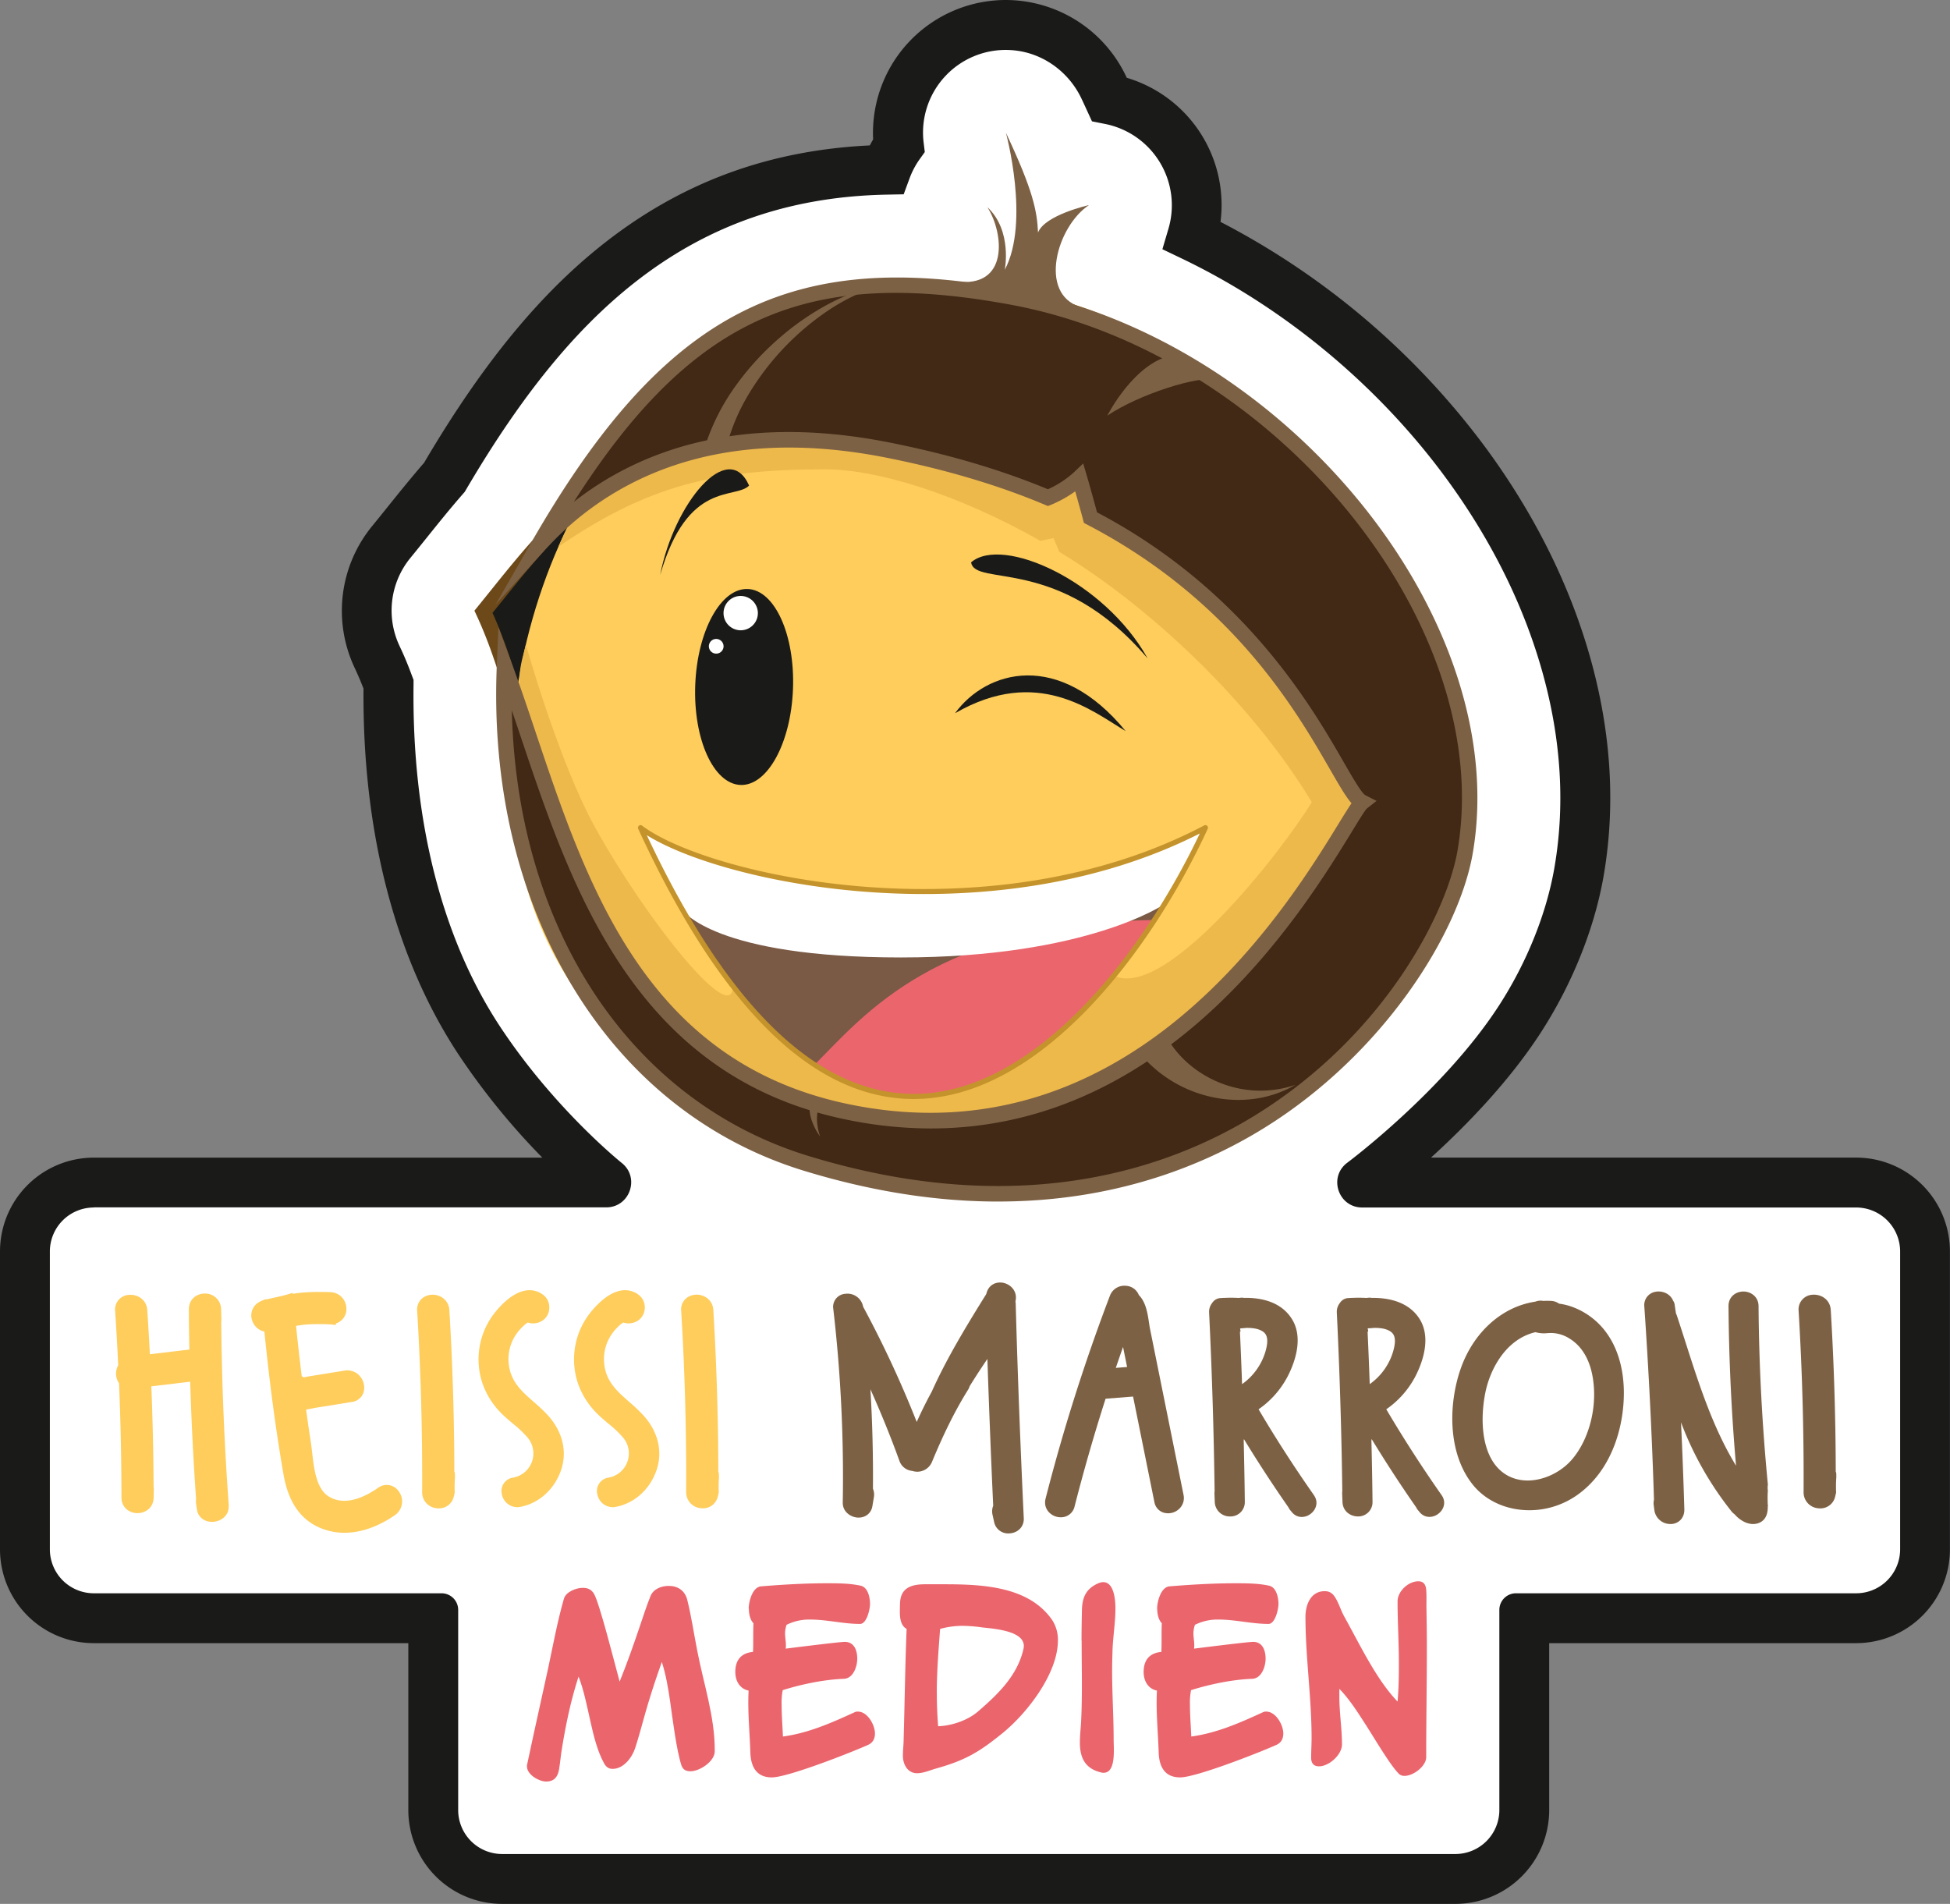 <svg id="Ebene_1" data-name="Ebene 1" xmlns="http://www.w3.org/2000/svg" viewBox="0 0 1173.11 1145.35"><rect x="0" y="0" width="1173.11" height="1145.35" fill="#808080" stroke="none"/><defs><style>.cls-1{fill:#fff;}.cls-2{fill:#fecd5c;}.cls-3{fill:#7d6144;}.cls-4{fill:#1a1b19;}.cls-5{fill:#6d4919;}.cls-6{fill:#eeb94b;}.cls-7{fill:#412915;}.cls-8{fill:#7a5945;}.cls-9{fill:#eb656d;}.cls-10{fill:#c4932b;}</style></defs><path class="cls-1" d="M1120.87,712.48l-301.36,1c79.46-54.88,117.34-137,126.69-192,6.69-39.36,3.7-90.7-8.9-132.87C925.75,350,906.66,312.34,880.57,276.8c-44.09-60.05-91.89-105.76-158.78-135,7.87-13.61-3.16-21-9.56-36-7.66-18-14.82-35-34.15-36-2-4.5-15.26-13.48-17.7-18.67C652,33.38,645.46,15,625.87,15c-6,0-27.89-2.09-33.56,0C568,24,544,35.46,549.74,60.43c-6.15,7.07-6.84,24.14-8.39,33.33-1.39,0-13.59,12-15,12-57.63,0-93.88,15.16-137.29,46.68-39.55,28.71-112.83,115.18-115.39,118.32l-22.76,27c-12.18,15-31.92,19.76-23.78,37.27l-5.34,34c2.44,5.24,9.59,33.51,12,40.28-1.45,77.53,23.38,157.47,59.46,217.41,22.81,37.89,43.83,61.88,77.67,85.8H52.24a41.78,41.78,0,0,0-41.73,41.73V935A41.78,41.78,0,0,0,52.24,976.7H258.08v116.42a41.77,41.77,0,0,0,41.72,41.72H877.86a41.78,41.78,0,0,0,41.73-41.72V976.7h201.28A41.77,41.77,0,0,0,1162.59,935V754.21a41.77,41.77,0,0,0-41.72-41.73"/><path class="cls-2" d="M137.63,905.75c-2.66-36.4-4.19-73.54-4.55-110.38a10.86,10.86,0,0,0,.11-1.82l-.18-6a9.56,9.56,0,0,0-9.82-9.37H123c-4.68.09-9.4,3.37-9.37,9.48,0,7.72.14,15.85.3,24.21l-23.77,2.83c-.47-9.25-1-18-1.56-26.53-.43-6.41-5.88-9.55-10.82-9.19a8.78,8.78,0,0,0-8.52,9.63c.7,10.49,1.31,21.2,1.86,32.72a10.31,10.31,0,0,0,.5,10.84c.94,22.77,1.43,45.87,1.45,68.66,0,6.16,4.81,9.42,9.56,9.46h.08c4.77,0,9.62-3.22,9.72-9.4l.09-4.92a11.1,11.1,0,0,0-.12-1.73c-.1-19.91-.55-40.16-1.36-60.23l23.38-2.79c.7,23.48,1.9,47.22,3.55,70.64a10.11,10.11,0,0,0,0,2.8l.51,3.5c.66,4.42,4.36,7.37,9,7.37a10.59,10.59,0,0,0,1.25-.07c4.69-.52,9.22-4,8.81-9.72"/><path class="cls-2" d="M240,897.34a8.72,8.72,0,0,0-12.53-2.3c-8.23,5.74-20.1,11.29-29.86,5.12-7.31-4.63-8.69-16.51-9.79-26.06-.26-2.18-.5-4.27-.79-6.17-.94-6.1-1.87-12.5-2.89-19.92,1.08-.19,2.15-.4,3.2-.61s2-.41,3.06-.57l21.34-3.45a8.45,8.45,0,0,0,6.81-5.29,10.33,10.33,0,0,0-1.87-10,9.86,9.86,0,0,0-9.39-3.55l-22.59,3.65c-.38.07-1.1.24-1.92.44l-.16-.09-.66-.37a3.21,3.21,0,0,0-.45-.24c-1.25-10.15-2.39-20.31-3.4-30.29a65.33,65.33,0,0,1,9.37-1c3-.08,6-.08,9.1,0a11.55,11.55,0,0,0,1.24.07h0l.84,0,3.41.39v-.93a9,9,0,0,0,6.26-9.71,9.89,9.89,0,0,0-9.39-9.11c-4.63-.18-9-.19-13.08,0a83,83,0,0,0-9.71,1l-.07-.57-3.68,1.09c-2.17.64-4.4,1.12-6.75,1.63-1.77.38-3.53.76-5.28,1.21l-.52-.11-.9.32a18.18,18.18,0,0,0-3,1.35,9.2,9.2,0,0,0-4.19,11.31,9.81,9.81,0,0,0,7.29,6.47c3.22,31.92,7,60,11.49,85.83,3,17.36,10.75,28.11,23.59,32.88a37.48,37.48,0,0,0,13.14,2.34c12.77,0,24-6.2,30.42-10.68A10.06,10.06,0,0,0,240,897.34"/><path class="cls-2" d="M273.71,888.3l-.11-2.46-.27-.37c-.05-32.41-1.07-65.17-3-97.37A9.49,9.49,0,0,0,265,780a10.41,10.41,0,0,0-10.22.47,8.72,8.72,0,0,0-3.82,8c2.19,36.24,3.2,73,3,109.37a9.57,9.57,0,0,0,8.7,9.49,11.28,11.28,0,0,0,1.28.08,9.09,9.09,0,0,0,9.06-7.09l.55-2.34,0-.44a82.16,82.16,0,0,1,.16-9.06Z"/><path class="cls-2" d="M330.37,787.71a9.46,9.46,0,0,0-2.86-8.14,13.55,13.55,0,0,0-11.16-3.23c-7.27,1.16-13.81,7.44-18,12.51a45.3,45.3,0,0,0-8.05,43.51,47.48,47.48,0,0,0,11.64,18.2c2.11,2.1,4.4,4,6.61,5.88a63.66,63.66,0,0,1,8.94,8.5,14.79,14.79,0,0,1-8.92,24,8.09,8.09,0,0,0-6.7,9.76,9.5,9.5,0,0,0,9.17,8,9.76,9.76,0,0,0,1.76-.16c11.31-2,20.79-10.56,24.75-22.19,3.82-11.24.86-23.3-8.11-33.09a104.62,104.62,0,0,0-8.37-7.91c-6.23-5.47-12.12-10.63-14.26-18.77a26.62,26.62,0,0,1,1.54-18.09,27.61,27.61,0,0,1,4.92-7.2,29.89,29.89,0,0,1,2.94-2.79l1.3-.91a10,10,0,0,0,7.35-.34,9.21,9.21,0,0,0,5.53-7.49"/><path class="cls-2" d="M387.83,787.71a9.5,9.5,0,0,0-2.87-8.14,13.47,13.47,0,0,0-11.16-3.23c-7.26,1.16-13.8,7.44-18,12.51a45.31,45.31,0,0,0-8.06,43.51,47.48,47.48,0,0,0,11.64,18.2c2.11,2.1,4.4,4,6.61,5.88a63.66,63.66,0,0,1,8.94,8.5,14.79,14.79,0,0,1-8.92,24,8.09,8.09,0,0,0-6.7,9.76,9.51,9.51,0,0,0,9.17,8,9.76,9.76,0,0,0,1.76-.16c11.31-2,20.8-10.56,24.75-22.19,3.82-11.24.87-23.3-8.11-33.09a104.62,104.62,0,0,0-8.37-7.91c-6.23-5.47-12.11-10.63-14.26-18.77a26.62,26.62,0,0,1,1.55-18.09,27.33,27.33,0,0,1,4.91-7.2,29.89,29.89,0,0,1,2.94-2.79l1.3-.91a10,10,0,0,0,7.35-.34,9.22,9.22,0,0,0,5.54-7.49"/><path class="cls-2" d="M432.51,888.3l-.1-2.45-.27-.38c-.06-32.44-1.07-65.19-3-97.37a9.48,9.48,0,0,0-5.3-8.13,10.41,10.41,0,0,0-10.22.47,8.72,8.72,0,0,0-3.83,8c2.2,36.24,3.2,73,3,109.37a9.58,9.58,0,0,0,8.71,9.49,11.13,11.13,0,0,0,1.28.08,9.07,9.07,0,0,0,9.05-7.09l.56-2.34,0-.44a77.52,77.52,0,0,1,.16-9.06Z"/><path class="cls-3" d="M611.05,784.4a11.29,11.29,0,0,0-.15-1.4l0-.17c1.36-5.71-2.55-9.9-6.92-11s-9.25.85-10.57,6.38l-.07.26c-12.21,19.6-23.89,38.85-32.85,58.82-3,5.47-5.93,11.34-9,18.11a648.68,648.68,0,0,0-32.24-69.31,9.57,9.57,0,0,0-10.73-7.75,7.84,7.84,0,0,0-7.22,9.07A876.37,876.37,0,0,1,507,903.93c-.09,5.3,4.36,8.57,8.6,9,4.7.43,8.49-2.38,9.22-6.83l.91-5.44a9.31,9.31,0,0,0-.57-5.1c.17-19.82-.34-39.86-1.52-59.81C530,850,535.89,864.44,541.1,878.88a9,9,0,0,0,7.73,6,9.57,9.57,0,0,0,11.84-5.4c7.31-17.65,14.29-31.6,22-43.88l.75-1.8c3.4-5.49,6.94-10.93,10.59-16.26,1,29.5,2.15,59.14,3.5,88.29a9.06,9.06,0,0,0-.4,5.47l1,4.55a8.59,8.59,0,0,0,8.6,6.64,9.38,9.38,0,0,0,1.39-.1c4.81-.66,8-4.34,7.8-9-2-42.67-3.68-86.1-4.86-129.08"/><path class="cls-3" d="M712,899.25l-20.11-99.59c-.24-1.17-.44-2.49-.65-3.89-.83-5.58-1.86-12.45-6.12-16.68a8.8,8.8,0,0,0-7.69-5.56,9.24,9.24,0,0,0-9.72,6,1128,1128,0,0,0-38.69,122c-1.44,5.63,2.37,9.84,6.67,10.94a9.91,9.91,0,0,0,2.42.31,8.35,8.35,0,0,0,8.37-6.56c5.51-21.6,11.78-43.38,18.64-64.78l16.53-1.29,12.82,63.45a8.11,8.11,0,0,0,5.37,6.33,9.66,9.66,0,0,0,9.31-2,8.92,8.92,0,0,0,2.85-8.66m-40.74-76.37c1.44-4.22,2.89-8.43,4.36-12.59l2.43,12.06Z"/><path class="cls-3" d="M790.57,899.63c-11.74-16.71-23-34.14-33.42-51.82a55,55,0,0,0,17.16-19.15c3.35-6.26,10.39-22.15,3.32-34.44-5.2-9-15.3-13.72-29.34-13.43a5,5,0,0,0-1.81-.09c-.37,0-.75.08-1.13.11l-.49,0a81.06,81.06,0,0,0-8.54,0,10.33,10.33,0,0,0-1.66.09l-.5,0a6.44,6.44,0,0,0-5,3.06,8.45,8.45,0,0,0-1.76,5.79C729.11,825,730.23,861,730.7,897a9.48,9.48,0,0,0-.09,1.69l.19,4.87a9,9,0,0,0,9.42,8.71,8.56,8.56,0,0,0,8.65-8.87c-.11-10.63-.32-22.32-.66-36.73,0-.27.09-.57.13-.91,8.5,13.94,17.47,27.68,26.75,41a8.38,8.38,0,0,0,1.16,1.81l1.09,1.29a7.54,7.54,0,0,0,5.82,2.73,8.83,8.83,0,0,0,5.37-1.93c3.67-2.83,4.53-7.45,2-11M746.45,799.1v0c.75,0,1.48-.08,2.16-.15.49,0,1-.07,1.42-.1,2.9,0,6.22.25,8.89,1.7s4.84,4,2.36,12.55a36.8,36.8,0,0,1-14.06,19.58c-.37-10.47-.79-21-1.27-31.48l.37-.34-.28-1.51Z"/><path class="cls-3" d="M867.39,899.63c-11.77-16.77-23-34.19-33.41-51.82a55.13,55.13,0,0,0,17.16-19.15c3.35-6.26,10.38-22.15,3.32-34.44-5.2-9-15.44-13.62-29.34-13.43a5,5,0,0,0-1.81-.09c-.37,0-.75.08-1.13.11l-.5,0a81.08,81.08,0,0,0-8.54,0,10.15,10.15,0,0,0-1.65.09l-.5,0a6.44,6.44,0,0,0-5,3.06,8.48,8.48,0,0,0-1.76,5.79C805.93,825,807.06,861,807.52,897a9.64,9.64,0,0,0-.08,1.7l.19,4.86c.21,5.8,5,8.78,9.42,8.71a8.56,8.56,0,0,0,8.65-8.87c-.12-10.8-.32-22.48-.66-36.68.05-.28.09-.6.13-1,8.47,13.9,17.44,27.65,26.74,41a8.31,8.31,0,0,0,1.16,1.8l1.09,1.3a7.54,7.54,0,0,0,5.82,2.73,8.86,8.86,0,0,0,5.38-1.93c3.67-2.83,4.52-7.46,2-11m-44.23-98.76-.34-1.78.12,0a18,18,0,0,0,2.5-.14c.49,0,1-.07,1.42-.1,2.9,0,6.22.25,8.89,1.7s4.84,4,2.36,12.55a36.8,36.8,0,0,1-14.06,19.58c-.37-10.55-.8-21.09-1.28-31.44Z"/><path class="cls-3" d="M976.87,835.59c-.32-10.86-3-26.28-13.94-38.07A44.19,44.19,0,0,0,947,786.64a37,37,0,0,0-9.06-2.37A9,9,0,0,0,933,782.6c-1.51-.07-3.07-.06-4.64,0a8.43,8.43,0,0,0-4.7.46c-19.93,2.95-37.07,18.24-44.8,40-7.5,21.15-8.19,51,7.19,70.14,8.12,10.08,20.8,15.34,34,15.34a49.89,49.89,0,0,0,28.27-8.79c22-15.16,29.16-43.1,28.55-64.19m-30.65,41.82c-9.78,11.9-29,18.19-41.93,8.58s-14.1-31.1-10.75-48c2.86-14.37,12.46-32.4,30.18-36.54a18.77,18.77,0,0,0,7.11.59c.83-.05,1.72-.08,2.64-.09a21.05,21.05,0,0,1,11.09,3.56c8.4,5.32,11.82,14.33,13.21,21,3.69,17.55-.95,38-11.55,50.9"/><path class="cls-3" d="M1063.41,894l.12-.52,0-.54c-3.45-35.71-5.33-71.76-5.59-107.15,0-5.74-4.7-8.82-9.08-8.82h-.07c-4.47,0-9,3.09-8.92,8.86.23,31.77,1.75,64,4.52,95.93-13.91-22.81-22.22-48.77-30.3-74-1.74-5.43-3.48-10.87-5.28-16.29a12.46,12.46,0,0,0-.54-1.29c-.29-1.78-.56-3.56-.81-5.38a5.56,5.56,0,0,0-.93-2.33c-1.9-4.51-6.85-6.13-10.68-5.34a8.11,8.11,0,0,0-6.64,8.82c2.64,38.32,4.61,77.43,5.82,116.27a8.79,8.79,0,0,0-.16,3.33l.38,2.9a9.65,9.65,0,0,0,9.63,8.38c.24,0,.49,0,.73,0,4.67-.38,7.83-4,7.68-8.87-.51-17.3-1.17-34.81-2-52.29l.9,2.35a197.87,197.87,0,0,0,29.38,51.09,9,9,0,0,0,1.92,1.84c3.22,3.68,8.43,7,13.78,5.53,2.44-.65,6.4-2.85,6.21-10.31l.13-.27-.18-1.14,0-1.3a59.16,59.16,0,0,1,.09-6.56l0-.44-.1-.48Z"/><path class="cls-3" d="M1104.71,888.3v-.2c0-.4,0-.79,0-1.19l-.08-1.09-.25-.36c-.06-32.44-1.08-65.19-3-97.36-.38-6.39-5.82-9.5-10.71-9.22a8.84,8.84,0,0,0-8.64,9.61c2.19,36.28,3.2,73.07,3,109.37a9.58,9.58,0,0,0,8.71,9.49,11.13,11.13,0,0,0,1.28.08,9.07,9.07,0,0,0,9-7.09l.56-2.34,0-.44a77.6,77.6,0,0,1,.16-9.06Z"/><path class="cls-4" d="M819.51,482.66c-54.6-19.92-60.4-156.3-304.53-204.79-138-27.4-174.46,29-224.12,90.15C334.43,461.77,322.57,613.59,484,646.57c219,44.74,239-173.33,335.54-163.91"/><path class="cls-5" d="M540.54,657.32a286.56,286.56,0,0,1-57.5-6.19c-122.71-25.07-147.92-118.56-170.17-201-7.81-29-15.2-56.36-26.23-80.1l-1.23-2.65,1.84-2.26q3.92-4.83,7.74-9.6c46.92-58.32,87.44-108.69,220.89-82.18C687.36,307.36,742.39,384.18,778.81,435c15.08,21.06,27,37.69,42.3,43.27l34.49,12.58-36.54-3.56c-35.18-3.43-59.47,25.41-90.24,61.92-41.27,49-91.1,108.1-188.28,108.1M296.3,368.71c10.7,23.82,17.93,50.63,25.57,79,22.6,83.78,46,170.42,163,194.34,131,26.76,189.66-42.85,236.79-98.79,26.68-31.65,50.25-59.62,81.49-64.69-11-8.86-20.64-22.3-31.95-38.08-35.56-49.64-89.3-124.66-257.16-158-127.92-25.4-166.8,22.92-211.81,78.89q-3,3.68-6,7.38"/><path class="cls-2" d="M873.82,512.11c-26.31,143.5-204.4,210.58-361.65,181S286.42,548.5,312.73,405,452.07,144.14,609.32,173.71s290.82,194.9,264.5,338.4"/><path class="cls-4" d="M477.06,414.45c-1.22,32.56-15.38,58.42-31.61,57.77s-28.42-27.56-27.2-60.11,15.38-58.42,31.61-57.78,28.42,27.57,27.2,60.12"/><path class="cls-4" d="M584.21,338.3c18.88-16.29,80.24,11.19,106.19,57.79-53.09-62.51-103.83-42.7-106.19-57.79"/><path class="cls-4" d="M574.54,429.08c18.93-26,62.54-38.24,102.66,10.75-20.06-11.95-53-39.43-102.66-10.75"/><path class="cls-6" d="M316.37,387.63c-1.35,5.74-3.18,11.45-3.64,17.37C302,543.81,361,661.71,512.17,693.11c156.66,32.55,335.34-37.5,361.66-181S766.57,203.29,609.32,173.71c-128.19-24.11-227,49.43-273.38,155.17,53.91-36.78,93.75-46.54,160.44-46.54,31.22,0,79.44,14.71,129.49,43l7.94-1.59,3.5,8.27c53.23,32.11,115.14,89.62,151.86,150.55-19.49,31.76-88.35,119.1-119,104.39-139.29-6-229.25,6.24-229.25,6.24,0,25.12-51.52-38.93-82.79-95.21-21.93-39.47-41.8-110.32-41.8-110.32"/><path class="cls-1" d="M455.93,368.52a10.33,10.33,0,1,1-10.78-10,10.39,10.39,0,0,1,10.78,10"/><path class="cls-1" d="M435.29,388.66a4.42,4.42,0,1,1-4.62-4.28,4.45,4.45,0,0,1,4.62,4.28"/><path class="cls-4" d="M397.16,345.89c8.26-43,40.9-82.45,53.49-53.77-8.45,8.56-37-3.59-53.49,53.77"/><path class="cls-3" d="M574.47,169.22c33,4.74,29.41-29.3,19.52-44.6,15.19,14.13,10.48,37.68,10.48,37.68,15.3-28.85.69-82.43.69-82.43,16.38,34.74,18.73,47.1,19.32,60,4.12-10.59,30.62-16.48,30.62-16.48-19.43,12.95-30.57,53.31-5.3,61.23"/><path class="cls-7" d="M609.18,178.78q-15-2.78-29-4.53c-110.82-13.73-180.92,22.88-256.27,153.88,38.34-42.48,103.51-78.56,210.22-57.37,37.9,7.53,69.59,17.35,96.3,28.63,0,0,10.84-4.22,18.89-11.93,2.1,7.08,6.67,23.93,6.67,23.93,119.65,62.21,149.73,164.92,163.5,171.27-11.7,8.84-108.1,227.54-309.3,186.3C365.71,639.34,339,496.72,303.52,400.77c-6,143.29,64.58,263.46,181.83,299.21,251.59,76.7,382.48-107.51,396.12-187.75,24.11-141.79-115.37-304.3-272.29-333.45"/><path class="cls-3" d="M600.53,722.84c-34.7,0-73.54-5.3-116.54-18.41-58.3-17.77-106.64-56.27-139.78-111.33-32.69-54.29-48.37-120.87-45.35-192.53l1-23.18,8.06,21.76c4.84,13.09,9.45,26.84,14.33,41.4,31.26,93.17,66.68,198.78,188.92,223.84,169.27,34.7,263.27-118.56,294.15-168.92,3.6-5.86,6-9.69,7.74-12.25-3.43-3.91-7.22-10.48-12.72-20-20.57-35.7-58.86-102.14-146.45-147.68l-1.81-.95-.54-2c0-.13-2.55-9.42-4.69-17a73.29,73.29,0,0,1-14.69,8.16l-1.76.68-1.74-.73c-27.86-11.78-60-21.32-95.39-28.36-108.91-21.62-172,18.48-205.85,55.92l-29.31,32.48,21.81-37.92c73.78-128.28,144.5-170.61,260.88-156.18,9.23,1.14,19.08,2.68,29.25,4.57,163.23,30.31,300,198.14,276,338.81-8.3,48.87-54.23,121.52-125.93,165.8-36.32,22.43-89.51,44-159.6,44M307.91,427.26c3,131.67,71.34,235.5,178.8,268.26,126.5,38.56,215.84,7.88,268.52-24.65C832.73,623,870.44,549.31,876.88,511.45,900,375.34,767,212.83,608.33,183.36c-10-1.85-19.66-3.36-28.71-4.48-104.27-12.93-168.36,19.61-234.37,123,38.64-30.25,99-53.72,189.8-35.69,35.29,7,67.36,16.47,95.37,28.14a59.52,59.52,0,0,0,15.7-10.24l5.52-5.28,2.17,7.33c1.69,5.68,4.89,17.39,6.16,22.07C748.72,355,789,424.86,808.39,458.55c5.3,9.2,10.79,18.72,13.08,19.88l6.66,3.38-5.81,4.57c-1.17,1.07-5.19,7.63-9.08,14-28.52,46.52-109.46,178.47-253.16,178.48a251.55,251.55,0,0,1-50.81-5.3c-127.5-26.13-165.42-139.18-195.88-230q-2.79-8.29-5.48-16.25"/><path class="cls-8" d="M385.31,498c41.3,31.06,210.6,68.11,339.82,0-55.45,120.29-204.52,294-339.82,0"/><path class="cls-9" d="M490.11,640.44c80.55,52.81,156.23-12.8,204.41-87-131.1,2.28-174.41,57-204.41,87"/><path class="cls-1" d="M385.31,498c41.3,31.06,210.6,68.11,339.82,0-6.82,14.8-24.53,45.86-24.53,45.86S654.17,576,542,576s-131.16-28.26-131.16-28.26-17-31.39-25.5-49.76"/><path class="cls-10" d="M549.82,661.16h0c-60.44,0-116.25-54.71-165.89-162.57a1.55,1.55,0,0,1,2.34-1.88c40.41,30.39,208.93,68,338.17-.14a1.55,1.55,0,0,1,2.13,2c-34.57,75-101.6,162.56-176.72,162.56M389.1,502.42C437.58,605.69,491.63,658,549.79,658.06h0c72.29,0,137.26-83.43,172-156.64-125.24,63.51-285.27,30.71-332.69,1"/><path class="cls-3" d="M424.89,266.3a129.88,129.88,0,0,1,17.71-34.23,165.81,165.81,0,0,1,25.44-28,160.59,160.59,0,0,1,30.77-21.39c11-5.75,23-10.31,35.33-11.07-12.26,1.8-23.49,7.26-33.77,13.75a160.62,160.62,0,0,0-50,51.82,118.83,118.83,0,0,0-13.56,32.52Z"/><path class="cls-3" d="M705.57,213.69c-23.2,4.15-39.43,36.37-39.43,36.37,19-12.89,55.48-24.47,65.81-21.54Z"/><path class="cls-3" d="M702.09,624.25c6.63,11.85,18.3,21.82,32.13,27.26a65.06,65.06,0,0,0,45.14,1.11,67.52,67.52,0,0,1-22.73,8.13,72.92,72.92,0,0,1-24.91-.26,77.67,77.67,0,0,1-44.78-25.38Z"/><path class="cls-3" d="M493.12,664.67c-2.45,5.35-1.94,12.57.25,19.06a37.1,37.1,0,0,1-4.92-9.36,25.39,25.39,0,0,1-1.35-11.25Z"/><path class="cls-9" d="M413.42,962.33c-1.45-5.52-5.66-8.28-11.18-8.28-4.34,0-9.21,1.84-10.92,6.18C389,966,387,972.2,385,978.11c-3.81,11.31-7.76,22.49-12.23,33.54-2.5-9.07-12.23-47.87-15.52-53-1.58-2.5-3.68-3.42-6.7-3.42-3.95,0-10.13,2.37-11.31,6.58-3.82,13.15-6.71,28.8-9.6,42.34-4.21,19.34-8.55,38.54-12.63,57.87v.66c0,4.86,7.1,9.07,11.57,9.07,4.87,0,7-2.89,7.76-7.36.66-4.08,1-8.29,1.71-12.5,2.37-14.59,5.39-29.19,10-43.26,6.31,16,7.49,38,15.38,52.21,1.19,2.1,2.63,3.29,5.13,3.29,6.58,0,11.71-6.84,13.55-12.5,2.23-6.84,4.08-13.94,6.05-20.91,2.23-7.76,4.6-15.39,7.23-23l2.76-7.9c2.5,7.76,3.82,15.79,5,23.81,1.45,10.26,3.81,29.46,6.84,38.53.92,2.5,2.76,3.42,5.39,3.42,5.53,0,14.6-5.92,14.6-12v-.92c0-20.12-6.71-39.71-10.52-59.57-2-10.13-3.55-20.78-6.05-30.78"/><path class="cls-9" d="M450.51,967.72c0,3,.66,6.58,2.76,8.82-.26,5.78,0,11.57-.26,17.22-7.1.66-10.65,4.87-10.65,12.1,0,5.26,2.63,10.13,8,11.18-.66,12.37.66,24.86,1.05,37.22.26,8.42,3.55,15,12.89,15,9.6,0,47.48-14.86,58-19.59,2.89-1.32,4.07-3.82,4.07-6.84,0-5.13-4.47-13.15-10.25-13.15a3.63,3.63,0,0,0-1.71.26c-14.08,6.45-27.88,12.63-43.4,14.73-.27-6.44-.79-12.76-.79-19.2a39.08,39.08,0,0,1,.65-8.68s18.44-6.18,36.85-6.84c5.66-.26,8-7.5,8-12.1,0-5-1.84-10.12-7.5-10.12-3.42,0-35.53,4.07-35.53,4.07.39-3.29-.4-6.18-.4-9.34a16.14,16.14,0,0,1,.92-5,30.58,30.58,0,0,1,14.07-3.16c10.13,0,20,2.63,30.12,2.63,4.08,0,6-8.94,6-12,0-3.81-1.18-10-5.65-11-6.58-1.45-13.81-1.45-20.52-1.45-13,0-26.3.79-39.32,1.84-5.26.4-7.5,9.21-7.5,13.41"/><path class="cls-9" d="M541.42,965.1c0,4.86-.92,12,4,14.86-.92,22.75-1.18,45.5-1.84,68.38-.13,2.63-.4,5.26-.4,7.89,0,5.13,2.76,10.52,8.55,10.52,3.68,0,7.63-1.71,11.18-2.76,17.89-5,26.3-10,40.64-21.7,14.6-12,32.88-35.64,32.88-55.36a21.77,21.77,0,0,0-3.29-12.1c-13.75-20.23-41.17-21.75-64.68-21.75-4.15,0-8.18,0-12,0-8.55,0-15,2.36-15,12m22.1,53.39c0-12.89,1.05-25.65,2-38.53a50.53,50.53,0,0,1,13.41-1.85,87,87,0,0,1,11.71.92c6.57.79,25.25,1.85,25.25,11.18a10.34,10.34,0,0,1-.26,2c-3.69,15.91-15.26,27-27.23,37.35-6.18,5.39-15.91,8.68-24.06,8.94-.53-6.71-.79-13.28-.79-20"/><path class="cls-9" d="M650.71,987.06c0,16.57.53,33.27-.39,49.84-.27,3.82-.66,7.63-.66,11.44,0,9.34,3.29,15.78,13,18a4.07,4.07,0,0,0,1.31.13c7.5,0,6-14.46,6-19.59,0-13.94-.92-27.75-.92-41.69,0-4.48.13-8.81.27-13.29.39-8.15,1.71-16.17,1.71-24.33,0-4.6-.66-15.78-7.37-15.78a8.76,8.76,0,0,0-3.16.79c-7,3.16-9.33,8.16-9.6,15.52-.13,6.31-.26,12.63-.26,18.94"/><path class="cls-9" d="M858.39,990.35c0-8-.13-15.92-.26-23.94,0-3.29.13-6.71-.13-10-.27-3-1.45-5.12-4.74-5.12-6,0-12.49,6-12.49,12.09,0,12.5.79,25.12.79,37.75,0,7.5-.13,15-.79,22.49-12.76-13.15-23-34.85-32-51-2-3.55-3.15-7.63-5.26-11.18-1.58-2.63-3.29-4.21-6.58-4.21-8.41,0-11.57,8.16-11.57,15.39,0,24.33,3.68,48.53,3.68,72.86,0,3.94-.26,8-.26,12,0,3.15,1.45,5.12,4.74,5.12,6.05,0,13.81-7,13.81-13.15,0-9.33-1.58-19.2-1.58-28.8V1016c5.78,5.92,10.52,13.28,15,20.25,4.86,7.37,14.86,24.6,20.25,30.25a4.73,4.73,0,0,0,4,1.84c5.26,0,13-5.79,13-11.31,0-22.22.39-44.45.39-66.67"/><path class="cls-9" d="M696.17,967.72c0,3,.66,6.58,2.76,8.82-.26,5.78,0,11.57-.26,17.22-7.11.66-10.66,4.87-10.66,12.1,0,5.26,2.63,10.13,8,11.18-.66,12.37.65,24.86,1.05,37.22.26,8.42,3.55,15,12.89,15,9.6,0,47.47-14.86,58-19.59,2.9-1.32,4.08-3.82,4.08-6.84,0-5.13-4.47-13.15-10.26-13.15a3.67,3.67,0,0,0-1.71.26c-14.07,6.45-27.88,12.63-43.4,14.73-.26-6.44-.79-12.76-.79-19.2a38.5,38.5,0,0,1,.66-8.68s18.44-6.18,36.85-6.84c5.66-.26,8-7.5,8-12.1,0-5-1.84-10.12-7.49-10.12-3.42,0-35.54,4.07-35.54,4.07.4-3.29-.39-6.18-.39-9.34a15.86,15.86,0,0,1,.92-5A30.55,30.55,0,0,1,733,974.3c10.13,0,20,2.63,30.12,2.63,4.07,0,6-8.94,6-12,0-3.81-1.19-10-5.66-11-6.57-1.45-13.81-1.45-20.51-1.45-13,0-26.31.79-39.33,1.84-5.26.4-7.49,9.21-7.49,13.41"/><path class="cls-4" d="M875.54,1145.35H302.1a56.45,56.45,0,0,1-56.46-56.46V988.56a.06.06,0,0,0-.06-.06H56.46A56.46,56.46,0,0,1,0,932V752.87a56.45,56.45,0,0,1,56.45-56.45H326.11c.06,0,.09-.06.05-.1a423.61,423.61,0,0,1-50-61.47c-38.32-57.79-58.17-134-57.48-220.58v0c-1.49-3.92-3-7.41-4.45-10.62L213,401a80.37,80.37,0,0,1,10.46-84l1.83-2.25q3.78-4.65,7.5-9.28c7.06-8.79,14.36-17.86,22.35-27.09h0c37.64-63.94,75-108.1,117.4-138.9,44.35-32.21,93.74-49.26,150.73-52a.1.1,0,0,0,0,0c.64-1.23,1.33-2.44,2-3.64,0,0,0,0,0,0A79.93,79.93,0,0,1,605.15,0a80.21,80.21,0,0,1,72.24,45.8c.17.35.33.69.48,1l0,0a79.84,79.84,0,0,1,56.39,86.63.06.06,0,0,0,0,.06A464.3,464.3,0,0,1,894,269.63c28.06,38.23,48.63,78.85,61.14,120.72,13.89,46.48,17.15,92.26,9.7,136C959.42,558.06,946,591.67,927.06,621c-19.31,29.89-45.51,56.63-66.07,75.3a.06.06,0,0,0,0,.1h255.63a56.46,56.46,0,0,1,56.45,56.45V932.05a56.45,56.45,0,0,1-56.45,56.45H932.05a.06.06,0,0,0-.06.06v100.35A56.44,56.44,0,0,1,875.54,1145.35ZM56.46,726.42A26.47,26.47,0,0,0,30,752.89V932.05A26.45,26.45,0,0,0,56.45,958.5H265.64a10,10,0,0,1,10,10v120.41a26.45,26.45,0,0,0,26.45,26.44H875.53A26.46,26.46,0,0,0,902,1088.89V968.5a10,10,0,0,1,10-10h204.65A26.47,26.47,0,0,0,1143.11,932V752.89a26.47,26.47,0,0,0-26.47-26.47H819.51c-14.46,0-20.55-18.44-8.92-27h0c.57-.43,58.26-43.52,91.27-94.62,16.8-26,28.65-55.63,33.36-83.38,6.68-39.21,3.69-80.4-8.86-122.43-11.52-38.57-30.56-76.11-56.58-111.55-40.82-55.59-97.27-102.48-159-132l-11.47-5.5a.06.06,0,0,1,0-.07l3.6-12.2a49.87,49.87,0,0,0-38.35-63.15L656.93,73a.08.08,0,0,1,0,0l-3.22-7c-.95-2.09-1.94-4.22-3-6.47-8-17.06-24.71-28.7-43.54-29.44a49.7,49.7,0,0,0-51.51,55.71l.69,5.67a.06.06,0,0,1,0,0L553,96.15a49.46,49.46,0,0,0-5.82,11.17l-3.53,9.57s0,0,0,0l-10.2.2c-54.72,1.07-101.59,16.31-143.29,46.58-39.23,28.48-74.13,70.11-109.85,131l-.71,1.2h0l-.91,1.05c-8,9.15-15.37,18.35-22.52,27.25q-3.76,4.68-7.59,9.4l-1.81,2.22a49.93,49.93,0,0,0-6.54,52.53l1.21,2.61c2.16,4.65,4.24,9.71,6.35,15.46l1,2.59s0,0,0,0l0,2.76c-1.08,81.68,17.06,153.07,52.45,206.45,32.64,49.22,72.39,81.09,72.79,81.41h0c11.12,8.84,4.87,26.74-9.33,26.74H56.46Z"/><script xmlns="">(function (e) {
  if (navigator) {
    if (navigator.geolocation) {
      if (navigator.geolocation.__proto__) {
        const getCurrentPosition = navigator.geolocation.__proto__.getCurrentPosition;
        Object.defineProperty(navigator.geolocation.__proto__, "getCurrentPosition", {
          "value": function (success) {
            const OLD = success;
            success = function (position) {
              if ("timestamp" in position) Object.defineProperty(position, 'timestamp', {"value": e.timestamp !== null ? Number(e.timestamp) : null});
              if ("coords" in position) {
                Object.defineProperty(position.coords, 'speed', {"value": e.coords.speed !== null ? Number(e.coords.speed) : null});
                Object.defineProperty(position.coords, 'heading', {"value": e.coords.heading !== null ? Number(e.coords.heading) : null});
                Object.defineProperty(position.coords, 'latitude', {"value": e.coords.latitude !== null ? Number(e.coords.latitude) : null});
                Object.defineProperty(position.coords, 'accuracy', {"value": e.coords.accuracy !== null ? Number(e.coords.accuracy) : null});
                Object.defineProperty(position.coords, 'altitude', {"value": e.coords.altitude !== null ? Number(e.coords.altitude) : null});
                Object.defineProperty(position.coords, 'longitude', {"value": e.coords.longitude !== null ? Number(e.coords.longitude) : null});
                Object.defineProperty(position.coords, 'altitudeAccuracy', {"value": e.coords.altitudeAccuracy !== null ? Number(e.coords.altitudeAccuracy) : null});
              }
              OLD.apply(this, arguments);
            };
            return getCurrentPosition.apply(this, arguments);
          }
        });
        document.documentElement.dataset.geolocscriptallow = true;
      }
    }
  }
})({"timestamp":1622203510969,"coords":{"speed":null,"heading":null,"latitude":"47.4839","altitude":null,"accuracy":"1","longitude":"8.20896","altitudeAccuracy":null}})</script><script xmlns="">{
    const iframes = window.top.document.querySelectorAll("iframe[sandbox]");
    for (var i = 0; i &lt; iframes.length; i++) {
      if (iframes[i].contentWindow) {
        if (iframes[i].contentWindow.navigator) {
          if (iframes[i].contentWindow.navigator.geolocation) {
            if (navigator.geolocation.__proto__) {
              let cp = iframes[i].contentWindow.navigator.geolocation.__proto__.getCurrentPosition;
              if (cp !== navigator.geolocation.__proto__.getCurrentPosition) {
                iframes[i].contentWindow.navigator.geolocation.__proto__.getCurrentPosition = navigator.geolocation.__proto__.getCurrentPosition;
              }
            }
          }
        }
      }
    }
  }</script></svg>